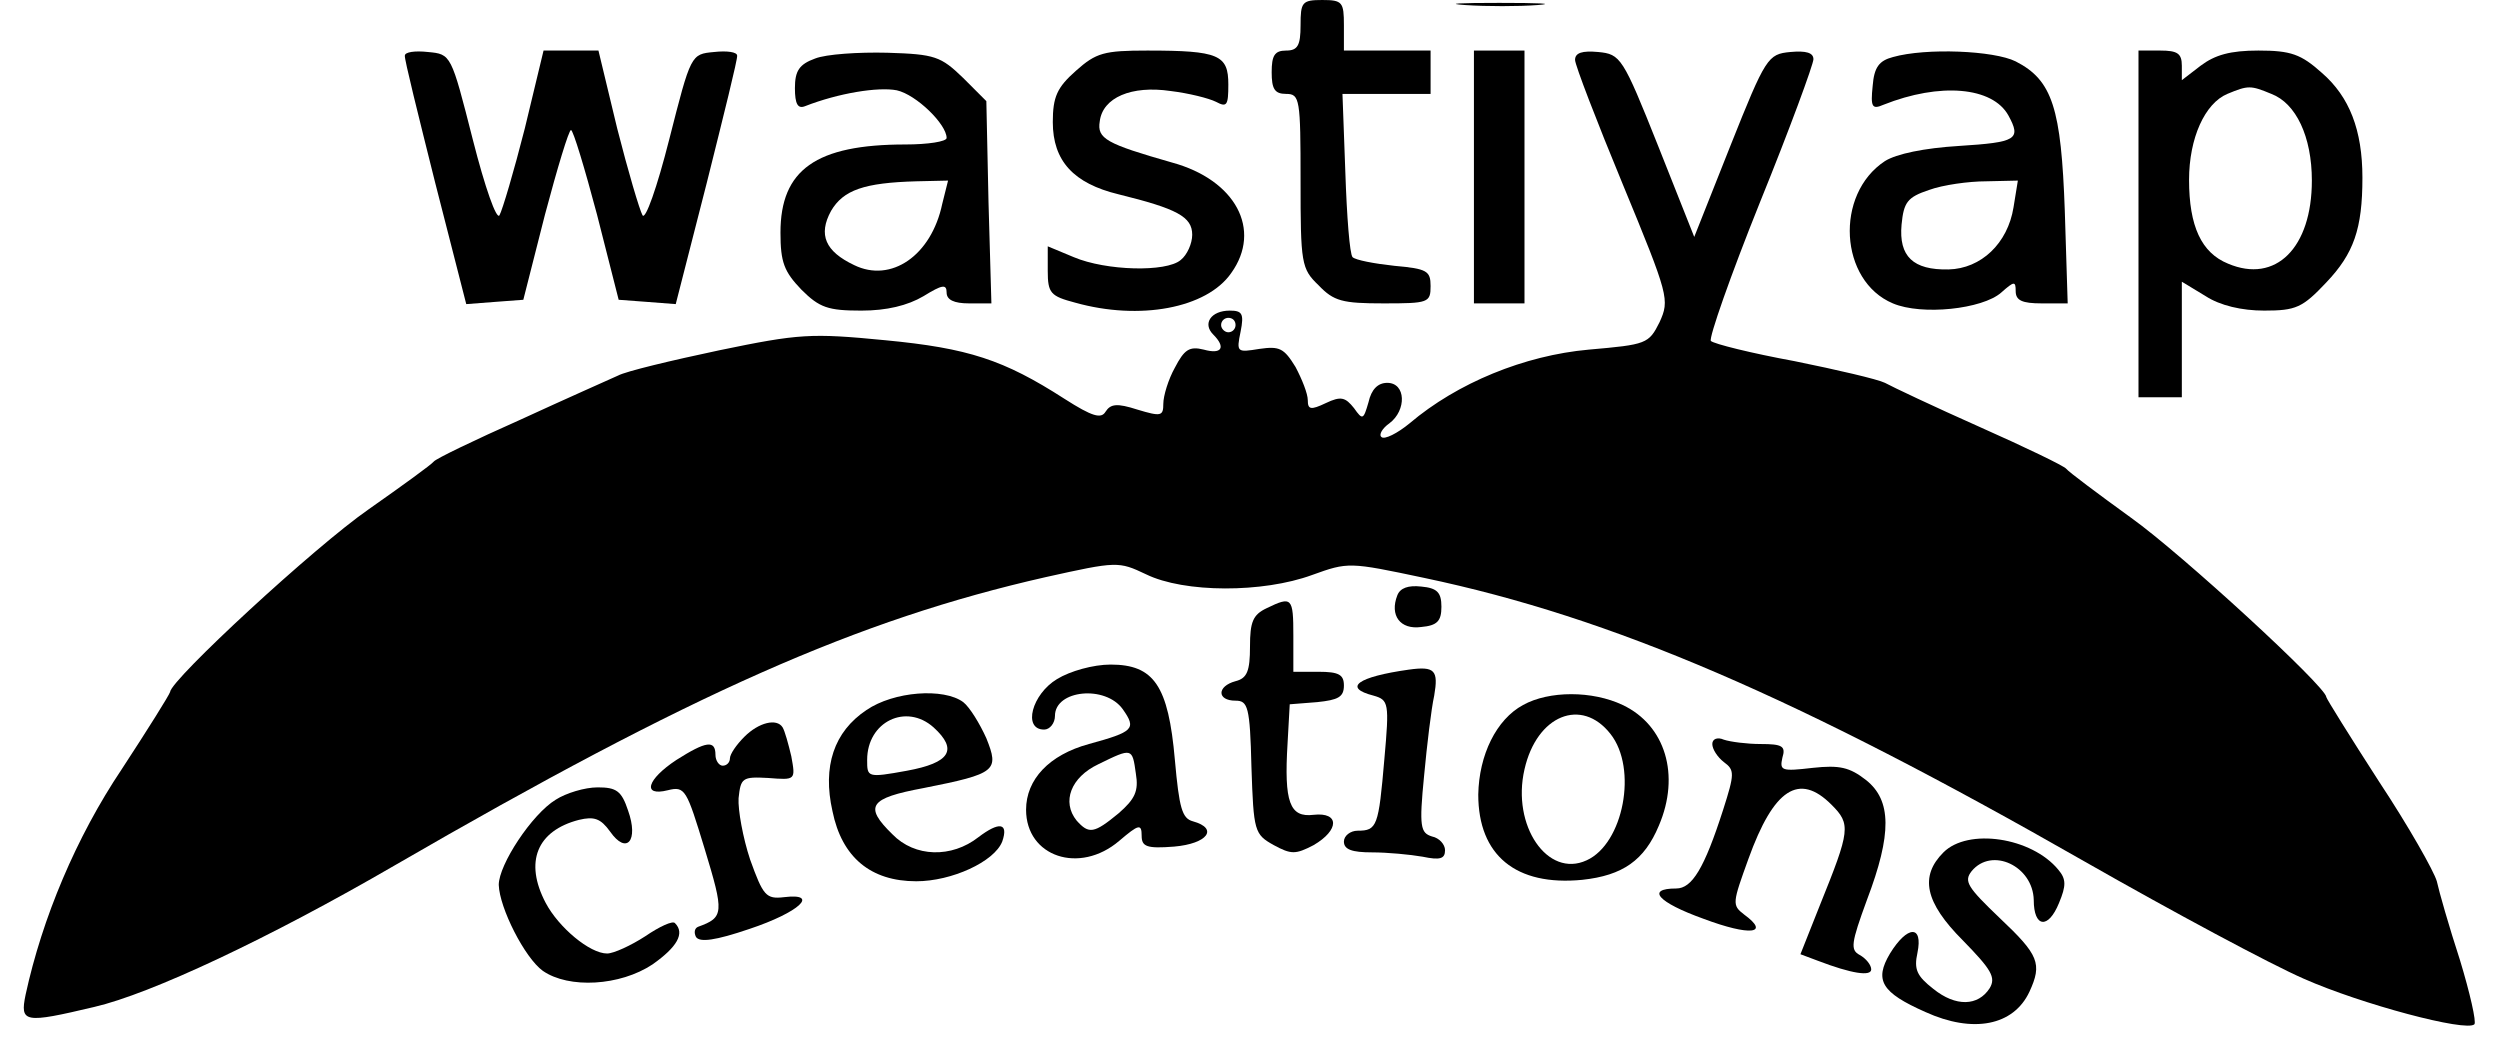 <?xml version="1.0" encoding="UTF-8" standalone="yes"?>
<svg version="1.0" xmlns="http://www.w3.org/2000/svg" width="90.944mm" height="38.365mm" viewBox="0 0 344 146" preserveAspectRatio="xMidYMid meet">
  <g transform="translate(0,146) scale(0.1,-0.1)" fill="#000000" stroke="none">
    <path d="M1790 1425 c0 -28 -4 -35 -20 -35 -16 0 -20 -7 -20 -30 0 -23 4 -30
20 -30 19 0 20 -7 20 -120 0 -115 1 -122 25 -145 21 -22 33 -25 90 -25 62 0
65 1 65 24 0 21 -5 24 -50 28 -28 3 -54 8 -58 12 -4 4 -8 57 -10 117 l-4 109
61 0 61 0 0 30 0 30 -60 0 -60 0 0 35 c0 32 -2 35 -30 35 -28 0 -30 -3 -30
-35z"/>
    <path d="M2018 1453 c29 -2 74 -2 100 0 26 2 2 3 -53 3 -55 0 -76 -1 -47 -3z"/>
    <path d="M550 1383 c-1 -4 19 -84 42 -176 l43 -168 39 3 40 3 30 118 c17 64
33 117 36 117 3 0 19 -53 36 -117 l30 -118 40 -3 39 -3 43 168 c23 92 43 172
42 176 0 5 -14 7 -32 5 -32 -3 -32 -3 -62 -121 -17 -67 -33 -112 -37 -105 -4
7 -20 61 -35 120 l-26 108 -38 0 -38 0 -26 -108 c-15 -59 -31 -113 -35 -120
-4 -7 -20 38 -37 105 -30 118 -30 118 -62 121 -18 2 -32 0 -32 -5z"/>
    <path d="M1118 1379 c-22 -8 -28 -17 -28 -41 0 -22 4 -29 14 -25 46 18 101 27
127 22 27 -6 69 -47 69 -66 0 -5 -26 -9 -57 -9 -124 0 -173 -35 -173 -122 0
-41 5 -54 29 -79 25 -25 37 -29 83 -29 35 0 64 7 86 20 26 16 32 17 32 5 0
-10 10 -15 31 -15 l31 0 -4 140 -3 140 -32 32 c-31 30 -39 33 -105 35 -40 1
-85 -2 -100 -8z m176 -201 c-15 -72 -71 -110 -122 -85 -40 19 -50 42 -32 75
17 29 46 39 118 41 l44 1 -8 -32z"/>
    <path d="M1479 1362 c-26 -23 -32 -36 -32 -71 0 -54 29 -85 91 -100 81 -20
102 -31 102 -56 0 -12 -7 -28 -16 -35 -20 -17 -103 -15 -148 4 l-36 15 0 -34
c0 -31 4 -35 38 -44 89 -25 182 -8 216 41 43 60 6 129 -82 153 -91 26 -104 33
-100 57 4 33 44 50 98 42 25 -3 53 -10 63 -15 15 -8 17 -5 17 24 0 41 -13 47
-112 47 -60 0 -71 -3 -99 -28z"/>
    <path d="M2030 1215 l0 -175 35 0 35 0 0 175 0 175 -35 0 -35 0 0 -175z"/>
    <path d="M2170 1377 c0 -7 30 -85 66 -172 64 -155 65 -160 51 -191 -15 -30
-18 -31 -98 -38 -89 -8 -182 -46 -248 -102 -17 -14 -35 -23 -39 -19 -4 3 1 12
11 19 24 18 23 56 -3 56 -13 0 -22 -9 -26 -27 -7 -24 -8 -25 -20 -8 -12 15
-18 17 -39 7 -21 -10 -25 -9 -25 4 0 9 -8 29 -17 46 -16 26 -22 29 -50 25 -31
-5 -32 -5 -26 24 5 25 2 29 -15 29 -26 0 -38 -18 -23 -33 18 -18 12 -28 -13
-21 -20 5 -27 0 -40 -25 -9 -16 -16 -39 -16 -50 0 -17 -3 -18 -36 -8 -28 9
-37 8 -44 -3 -6 -10 -18 -7 -57 18 -84 54 -133 70 -248 81 -103 10 -119 9
-230 -14 -66 -14 -129 -29 -140 -35 -11 -5 -72 -32 -135 -61 -63 -28 -117 -54
-120 -58 -3 -4 -43 -33 -90 -66 -75 -52 -274 -236 -275 -253 -1 -4 -31 -52
-67 -107 -63 -94 -110 -206 -133 -312 -8 -39 -2 -40 95 -17 78 18 242 95 416
196 411 238 641 340 901 399 99 22 101 22 139 4 53 -26 162 -26 230 -1 50 18
51 18 155 -4 261 -55 516 -165 915 -393 121 -69 257 -142 303 -162 79 -35 225
-74 236 -63 3 3 -6 43 -20 89 -15 46 -29 95 -32 109 -4 14 -39 76 -80 138 -40
62 -73 115 -73 117 0 14 -200 198 -270 248 -47 34 -87 64 -90 68 -3 4 -57 30
-120 58 -63 28 -122 56 -131 61 -10 5 -66 18 -125 30 -60 11 -112 24 -116 28
-3 4 27 90 68 192 41 101 74 191 74 198 0 9 -10 12 -32 10 -31 -3 -34 -7 -83
-130 l-50 -126 -50 126 c-49 123 -52 127 -83 130 -22 2 -32 -1 -32 -11z m-470
-367 c0 -5 -4 -10 -10 -10 -5 0 -10 5 -10 10 0 6 5 10 10 10 6 0 10 -4 10 -10z"/>
    <path d="M2610 1381 c-19 -5 -26 -14 -28 -40 -3 -29 -1 -33 15 -26 78 31 151
25 173 -15 18 -33 11 -37 -68 -42 -49 -3 -87 -11 -103 -21 -70 -46 -63 -166
11 -197 40 -17 124 -8 150 15 18 16 20 16 20 2 0 -13 9 -17 36 -17 l36 0 -4
128 c-5 142 -17 181 -68 207 -30 15 -124 19 -170 6z m167 -208 c-8 -50 -45
-85 -90 -86 -49 -1 -69 18 -65 62 3 31 8 38 38 48 19 7 55 12 79 12 l44 1 -6
-37z"/>
    <path d="M2950 1150 l0 -240 30 0 30 0 0 80 0 80 33 -20 c20 -13 50 -20 81
-20 44 0 53 4 86 39 38 40 50 74 50 145 0 66 -18 112 -56 145 -29 26 -43 31
-88 31 -39 0 -60 -6 -80 -21 l-26 -20 0 20 c0 17 -6 21 -30 21 l-30 0 0 -240z
m184 180 c34 -13 56 -59 56 -120 0 -93 -50 -143 -116 -115 -37 15 -54 52 -54
116 0 58 22 106 53 119 29 12 32 12 61 0z"/>
    <path d="M1924 636 c-11 -28 4 -48 33 -44 22 2 28 8 28 28 0 20 -6 26 -28 28
-18 2 -29 -2 -33 -12z"/>
    <path d="M1743 618 c-19 -9 -23 -19 -23 -53 0 -34 -4 -44 -20 -48 -26 -7 -26
-27 0 -27 17 0 20 -8 22 -92 3 -89 4 -93 31 -108 24 -13 30 -13 55 0 36 21 36
46 0 42 -33 -4 -41 17 -36 99 l3 54 38 3 c29 3 37 7 37 23 0 15 -7 19 -35 19
l-35 0 0 50 c0 53 -2 55 -37 38z"/>
    <path d="M1453 520 c-35 -21 -48 -70 -18 -70 8 0 15 9 15 19 0 36 70 43 94 9
19 -27 15 -31 -47 -48 -55 -15 -87 -49 -87 -91 0 -65 74 -90 129 -43 27 23 31
24 31 7 0 -15 7 -18 45 -15 46 4 62 25 26 35 -15 4 -19 18 -25 85 -9 103 -29
132 -89 132 -24 0 -56 -9 -74 -20z m109 -131 c4 -24 -1 -35 -24 -55 -34 -28
-41 -29 -58 -10 -21 26 -8 60 30 78 47 23 47 23 52 -13z"/>
    <path d="M1940 533 c-71 -10 -92 -25 -49 -36 21 -6 22 -10 15 -88 -8 -93 -10
-99 -37 -99 -10 0 -19 -7 -19 -15 0 -11 11 -15 39 -15 21 0 53 -3 70 -6 24 -5
31 -3 31 9 0 8 -8 17 -18 19 -16 5 -18 13 -11 84 4 43 10 93 14 111 6 35 1 41
-35 36z"/>
    <path d="M1189 477 c-45 -30 -61 -78 -47 -140 13 -64 53 -97 116 -97 49 0 108
27 119 55 9 26 -4 28 -33 6 -37 -29 -88 -28 -119 4 -40 39 -32 50 43 64 101
20 105 24 87 69 -9 20 -23 43 -32 50 -27 20 -96 15 -134 -11z m93 -24 c34 -31
23 -49 -37 -60 -55 -10 -55 -9 -55 15 0 53 54 79 92 45z"/>
    <path d="M2098 484 c-37 -20 -61 -69 -62 -124 0 -84 52 -127 144 -118 56 6 86
27 106 75 30 70 9 139 -50 167 -42 20 -102 20 -138 0z m121 -40 c38 -48 18
-152 -33 -175 -54 -25 -104 48 -86 126 17 75 79 100 119 49z"/>
    <path d="M1020 440 c-11 -11 -20 -24 -20 -30 0 -5 -4 -10 -10 -10 -5 0 -10 7
-10 15 0 21 -13 19 -54 -7 -41 -27 -48 -51 -12 -42 24 6 26 1 51 -81 27 -89
27 -95 -9 -108 -5 -2 -6 -8 -3 -14 5 -8 27 -5 74 11 69 23 98 50 48 44 -25 -3
-29 2 -47 52 -10 30 -17 69 -16 85 3 28 5 30 41 28 38 -3 38 -3 32 30 -4 17
-9 35 -12 40 -8 13 -33 7 -53 -13z"/>
    <path d="M2360 430 c0 -7 7 -18 16 -25 15 -11 15 -16 -1 -66 -26 -81 -43 -109
-65 -109 -42 0 -26 -19 38 -42 64 -24 93 -21 56 6 -17 13 -16 16 6 77 35 97
70 120 115 75 27 -27 26 -35 -16 -139 l-27 -68 24 -9 c47 -18 74 -22 74 -12 0
6 -7 15 -16 20 -13 7 -12 16 10 76 35 92 34 138 -1 166 -23 18 -37 21 -74 17
-43 -5 -46 -4 -42 14 5 16 0 19 -30 19 -19 0 -42 3 -51 6 -9 4 -16 1 -16 -6z"/>
    <path d="M759 353 c-33 -20 -79 -90 -79 -118 1 -32 36 -101 61 -119 36 -25
107 -21 152 9 34 24 45 43 31 57 -3 4 -22 -5 -41 -18 -20 -13 -44 -24 -53 -24
-24 0 -67 36 -85 70 -30 57 -12 100 46 115 21 5 30 2 43 -16 23 -33 40 -13 25
29 -9 27 -16 32 -42 32 -18 0 -44 -8 -58 -17z"/>
    <path d="M2680 280 c-33 -33 -26 -69 27 -122 39 -40 46 -51 37 -66 -16 -25
-47 -26 -78 -1 -23 18 -27 27 -22 50 8 39 -14 38 -38 -1 -22 -37 -12 -54 49
-81 66 -30 122 -19 144 28 18 39 13 51 -41 102 -45 43 -50 51 -39 65 28 34 85
7 86 -40 0 -38 20 -41 35 -4 10 24 10 33 -1 46 -37 45 -125 58 -159 24z"/>
  </g>
</svg>